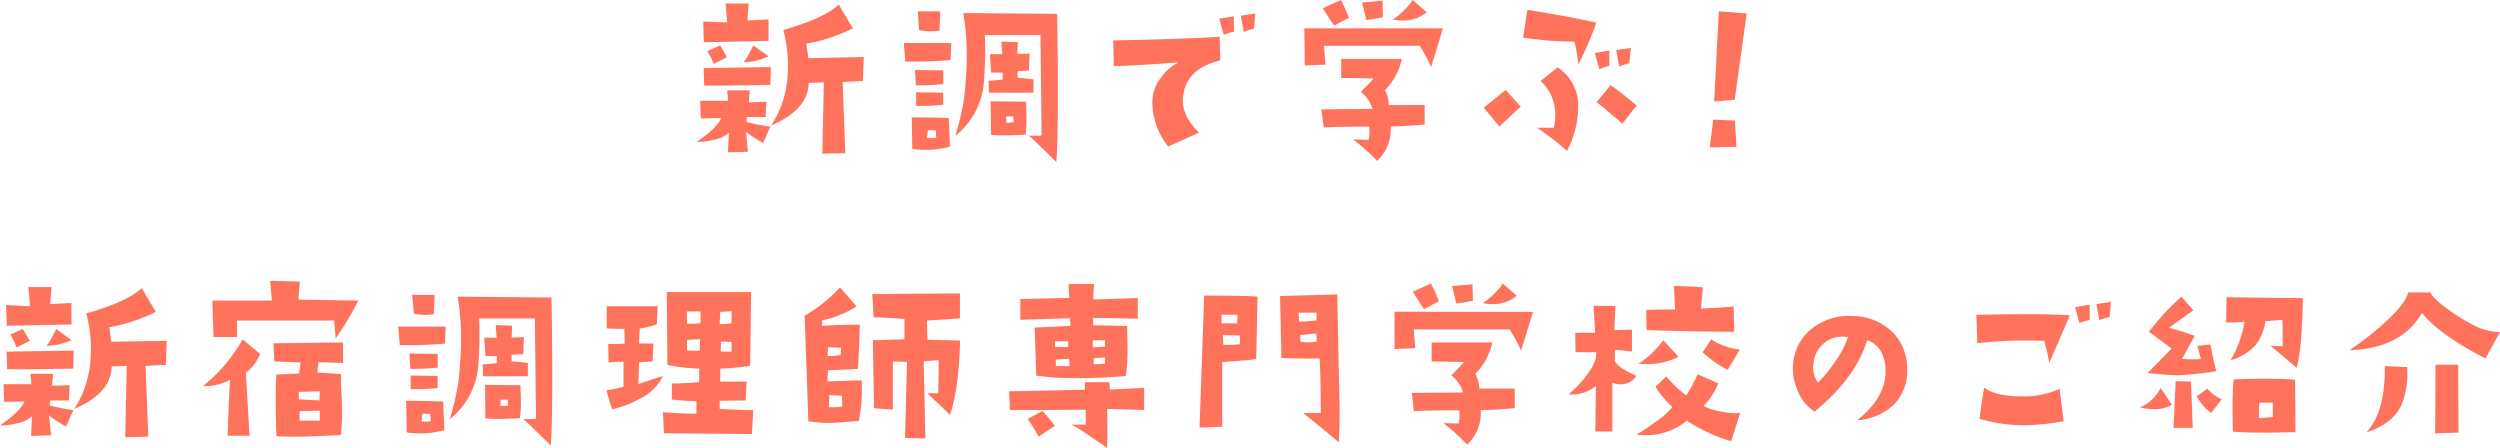 <svg xmlns="http://www.w3.org/2000/svg" viewBox="0 0 440.84 78.98"><defs><style>.cls-1{fill:#ff735c;}</style></defs><g id="レイヤー_2" data-name="レイヤー 2"><g id="見出し"><path class="cls-1" d="M135.84,22.32l-1.27,2.9a24.35,24.35,0,0,1-3-1.94l.31,3.48-3.52.11.17-3.49a5.15,5.15,0,0,1-2.67,1.26,10.62,10.62,0,0,1-3,.38c2.3-1.55,3.74-2.95,4.34-4.2l-3.63.06-.1-3.11h4.92l-.17-1.84h4l-.2,2.12,3.11-.11-.11,2.7-3.35,0-.06.85A30.27,30.27,0,0,0,135.84,22.32Zm-.31-15.11-11.42.24L124,3.79l4.23.17L127.94.62l4.07,0-.21,3,3.73-.2Zm.41,4.62-.1,3.14c-5.88.11-9.77.15-11.66.1l-.1-3.07Zm-7.76-1.75-2.32,1.2A18.09,18.09,0,0,0,124.73,9L127,8Zm7.35-.13A12.2,12.2,0,0,1,131.15,11a18.29,18.29,0,0,0,1.68-3Zm16.78.1-.14,4.24-3.58.17L149.06,27l-4.06.1.27-12.58-2.67.1q-.06,4.69-6.59,7.49a18.23,18.23,0,0,0,2.9-9.23,24.6,24.6,0,0,0-.78-7.59C143,3.9,146.24,2.4,147.9.79L150.4,5a30.2,30.2,0,0,1-8.21,2.7l.35,2.56Z"/><path class="cls-1" d="M167.74,7.59l-.13,3q-3.26.27-5.88.27c-.73,0-1.43,0-2.09,0l-.27-3.28Zm-.23,18.25a15,15,0,0,1-4.24.58,15.74,15.74,0,0,1-2.4-.17l-.1-5.57q5.16.06,6.53.14Zm-1.17-13.43,0,2.42c-1.62.14-2.89.21-3.83.21a9.7,9.7,0,0,1-1,0l-.18-2.7Zm0,6.05a33.38,33.38,0,0,1-4.79.2l0-2.39,4.75.07ZM165.8,2l-.14,3.41a11.63,11.63,0,0,1-1.54.11,9.9,9.9,0,0,1-2.05-.21L161.83,2Zm-.69,22.25L165,23l-1.37-.07-.17,1.41.69,0A3.85,3.85,0,0,0,165.11,24.27Zm21.3-21.81q.14,7.89.13,14,0,9.06-.27,12.13-3.21-3.18-4.85-4.68a13.5,13.5,0,0,0,2.25,0l-.2-17.7h-9.81a67.19,67.19,0,0,1-.21,8.78,13.39,13.39,0,0,1-5,9A46.13,46.13,0,0,0,170,17.29c.11-.77.24-2.26.38-4.47.06-1.07.1-2.08.1-3a44.46,44.46,0,0,0-.62-7.52ZM182.24,14l0,2.35h-7.86l-.07-2.12c.59,0,1.43-.09,2.5-.2l0-1.23h-2.05l-.2-3.25h2.18l-.17-2.22,2.91.1-.1,2.09,2.18-.07-.13,3-2,.1,0,1.2C180,13.75,180.91,13.83,182.24,14Zm-1.3,3.93c0,1,.07,1.91.07,2.73a23.31,23.31,0,0,1-.17,3.08c-1.51.09-2.78.13-3.83.13a19.49,19.49,0,0,1-2.26-.1l-.07-5.91Zm-2.19,3.65-.07-1.06h-1.26l0,1.13A6.49,6.49,0,0,0,178.75,21.53Z"/><path class="cls-1" d="M215.18,10.66c-4,.94-6.22,3.07-6.57,6.4-.22,2.21.72,4.31,2.84,6.32L206,25.84a12.67,12.67,0,0,1-2.8-7.62,8.71,8.71,0,0,1,.14-1.64,7,7,0,0,1,1.47-3A8,8,0,0,1,207.86,11q-5.46.44-11.45.68l-.1-4.55q12.48-.24,18.76-.65Zm2.42-5.09a12,12,0,0,0-1.81.58L215,3.28l2.56-.41Zm3.76-3.21-.24,2.7a10.71,10.71,0,0,0-1.81.58l-.51-2.87Z"/><path class="cls-1" d="M254.43,5c-.36,1.28-1.06,3.55-2.08,6.81a27,27,0,0,0-2-3.73l-16.89,0,.28,3.32-3.66.14L230,5Zm-3.21,13.51,0,3.45c-2.72.23-4.72.34-6,.34a7.51,7.51,0,0,1-2.39,6.08,34.14,34.14,0,0,0-4.21-3.79l2.7.07a5.53,5.53,0,0,0,.17-1.4,7.5,7.5,0,0,0-.06-.93q-5.13,0-8,.14L233,19.28l9-.07a5.44,5.44,0,0,0-2.05-3c1.14-1.14,1.89-1.92,2.26-2.36-2.69-.07-4.6-.1-5.71-.1V10.39l10.7,0a11.35,11.35,0,0,1-3,5.54,5.19,5.19,0,0,1,.68,2.6ZM237.86,3.14l-2.6,1.37c-.5-.68-1.16-1.71-2-3.07L236.45,0A26.19,26.19,0,0,1,237.86,3.14Zm6-.1c-1.4.25-2.37.41-2.94.48-.21-.93-.46-2-.76-3.08l3.63-.3Zm7.72-.89a6.4,6.4,0,0,1-4.27,1.47,8.27,8.27,0,0,1-1.71-.17A13,13,0,0,0,249.1,0Z"/><path class="cls-1" d="M268.17,18.8q-2.3,2.09-3.76,3.52L261.64,19l3.86-3.14ZM281.5,4a61,61,0,0,1-3.18,7.35,32.52,32.52,0,0,0-.68-4,63.4,63.4,0,0,1-9.06-.72l.75-4.89Q277.29,3,281.5,4Zm-5.16,22.63a48.39,48.39,0,0,0-5.3-4.1q1.36,0,2.94,0a9.61,9.61,0,0,0,.27-2.25,7.92,7.92,0,0,0-2.59-6l3-2.4A8,8,0,0,1,278.29,19,17,17,0,0,1,276.34,26.59Zm7.45-15a10.94,10.94,0,0,0-1.78.58l-.78-2.87,2.56-.41Zm4.79,7-2.5,3.18c-2.32-2-3.84-3.29-4.54-3.79L284,15Q286.39,16.71,288.58,18.59Zm-1-10.18-.27,2.7a12,12,0,0,0-1.81.58L285,8.82Z"/><path class="cls-1" d="M306.2,25.91l-4.72.07c.28-1.92.48-3.55.62-4.89l3.83.17ZM308,2.36,305.89,17.6c-1,.09-2.21.19-3.62.28L303.09,2Z"/><path class="cls-1" d="M12.92,72.32l-1.26,2.9a23.87,23.87,0,0,1-3-1.94L9,76.76l-3.52.11.17-3.49A5.11,5.11,0,0,1,3,74.64,10.58,10.58,0,0,1,0,75q3.45-2.33,4.34-4.2l-3.62.06-.1-3.11H5.54l-.17-1.84h4l-.21,2.12,3.11-.11-.1,2.7-3.35,0-.07.85A30.27,30.27,0,0,0,12.92,72.32Zm-.31-15.11L1.2,57.45l-.14-3.66L5.3,54,5,50.62l4.07,0-.2,3,3.72-.2ZM13,61.83,12.92,65c-5.88.11-9.76.15-11.66.1L1.16,62ZM5.26,60.08l-2.32,1.2A16.63,16.63,0,0,0,1.81,59L4,58ZM12.61,60A12.2,12.2,0,0,1,8.24,61a19,19,0,0,0,1.67-3Zm16.78.1-.13,4.24-3.59.17L26.15,77l-4.07.1.27-12.58-2.66.1q-.07,4.69-6.6,7.49A18.34,18.34,0,0,0,16,62.85a24.28,24.28,0,0,0-.79-7.59c4.85-1.36,8.11-2.86,9.78-4.47L27.48,55a30.14,30.14,0,0,1-8.2,2.7l.34,2.56Z"/><path class="cls-1" d="M45.86,62.41a7.4,7.4,0,0,1-2.5,3.31L44,76.83l-3.86,0c.15-4.67.3-8,.44-9.88a9,9,0,0,1-4.79,1.13,28.57,28.57,0,0,0,7-8.24ZM63.19,53a50.61,50.61,0,0,1-4,6.67l-.27-3.15H41.79v2.91H37.65L37.45,53,47.94,53l-.3-3.48,5.22.13-.23,3.18Zm-2.7,7.38,0,3.63-4.3-.14c-.12.73-.2,1.33-.24,1.81l4.17.28c0,.77,0,1.93.1,3.48s.1,2.71.1,3.49c0,1-.07,2.3-.2,3.76Q55.09,77,52,77c-1.37,0-2.45,0-3.25-.1q-.13-3.28-.13-6c0-1.8,0-3.42.13-4.85,2.24-.12,3.57-.17,4-.17L53,63.91l-4.61-.17-.17-3.21ZM56.39,69l-3.7.1v1.3q.62.07,3.63.21Zm0,5.2V72.42l-3.56.07,0,1.68q.62,0,1.5,0Z"/><path class="cls-1" d="M78.59,57.59l-.14,3q-3.24.27-5.88.27c-.73,0-1.42,0-2.08,0l-.27-3.28Zm-.24,18.25a14.88,14.88,0,0,1-4.24.58,15.6,15.6,0,0,1-2.39-.17l-.1-5.57c3.44,0,5.61.09,6.53.14ZM77.19,62.41l0,2.42c-1.61.14-2.89.21-3.82.21a9.91,9.91,0,0,1-1,0l-.17-2.7Zm0,6a33.24,33.24,0,0,1-4.78.2l0-2.39,4.75.07ZM76.64,52l-.14,3.41a11.48,11.48,0,0,1-1.53.11,9.83,9.83,0,0,1-2-.21L72.68,52ZM76,74.27,75.85,73l-1.36-.07-.17,1.41.68,0A4,4,0,0,0,76,74.27ZM97.25,52.46q.14,7.89.14,13.95,0,9.06-.28,12.13-3.21-3.18-4.85-4.68a13.63,13.63,0,0,0,2.26,0l-.21-17.7H84.5a69.51,69.51,0,0,1-.2,8.78,13.47,13.47,0,0,1-5,9,47.51,47.51,0,0,0,1.54-6.64c.11-.77.23-2.26.37-4.47.07-1.07.1-2.08.1-3a44.47,44.47,0,0,0-.61-7.52ZM93.08,64l0,2.35H85.19l-.07-2.12c.59,0,1.42-.09,2.49-.2l0-1.23H85.6l-.21-3.25h2.19l-.17-2.22,2.9.1-.1,2.09,2.19-.07-.14,3-2.05.1,0,1.2C90.79,63.75,91.76,63.83,93.08,64Zm-1.3,3.93c0,1,.07,1.91.07,2.73a23.31,23.31,0,0,1-.17,3.08c-1.5.09-2.78.13-3.83.13a19.42,19.42,0,0,1-2.25-.1l-.07-5.91ZM89.6,71.53l-.07-1.06H88.26l0,1.13A6.49,6.49,0,0,0,89.6,71.53Z"/><path class="cls-1" d="M116.9,66.3a8.49,8.49,0,0,1-3.83,3.87,18.35,18.35,0,0,1-5.12,2,30.24,30.24,0,0,1-1-3.35,19.64,19.64,0,0,0,3-.65l0-4.38c-1.3,0-2.18.09-2.63.14l-.07-3.28c1.57,0,2.54,0,2.91-.07l-.07-2.6c-1.37,0-2.41,0-3.11-.07V54h9l-.17,3.18a13.63,13.63,0,0,1-3,.75l-.14,2.64h2.56l-.17,3.17-2.36.14-.13,3.83Zm15.93,6-.24,4.24-15.52-.14-.17-3.69q4.78.27,5.91.24l0-2.22c-1.28,0-2.73-.12-4.34-.28l0-2.83c1.8,0,3.41-.11,4.82-.24V65a32.43,32.43,0,0,1-5.6-.65l-.11-12.85h14.87l-.17,13A42.65,42.65,0,0,1,127,65l0,2.29q2.8,0,4.65,0l-.17,3.32-4.58.07v1.43Q130.68,72.32,132.83,72.32ZM123.53,57l0-2.08h-2.4v2.15A14.38,14.38,0,0,0,123.53,57Zm-.07,2.8-2.32.14v1.85q.83.06,2.25.06ZM129,57V54.89L127,55l-.1,2.15c.21,0,.42,0,.65,0A8.61,8.61,0,0,0,129,57Zm0,5V60.29l-1.85-.07L127.09,62c.41,0,.77,0,1.09,0S128.79,62.05,129,62Z"/><path class="cls-1" d="M151.94,67.06a30.44,30.44,0,0,1-.48,7.14c-2.48.25-4.27.38-5.37.38a20.83,20.83,0,0,1-3.55-.31l-.65-18.6a25.85,25.85,0,0,0,6.22-5L151.05,54a14.42,14.42,0,0,1-2.94,1.52,12.46,12.46,0,0,1-3.11.94l-.07,1q3.87-.24,6.7-.2c-.14,4.3-.26,6.9-.38,7.79-2.75.16-4.5.23-5.23.2l-.13,2C148.3,67.17,150.32,67.12,151.94,67.06Zm-3.63-5.75L146,61.25l-.06,1.5a7.72,7.72,0,0,0,2.29-.17Zm.21,10.36-.07-1.88-2.22-.14-.07,2.16.89,0A5.94,5.94,0,0,0,148.52,71.67ZM169.3,60.05q-.21,8.55-1.78,13.09l-4-3.79h1.92c.07-2.44.09-4.39.07-5.85l-2.63.21.3,13.6-3.59-.07.35-13.43-2.5-.07,0,8.48L154.12,72l-.2-12,5.57-.17V56.25c-2-.15-3.82-.26-5.43-.3l-.24-4.1,15.45-.11,0,4.41-5.81.38.07,3.38Z"/><path class="cls-1" d="M201.76,68.39l0,3.9-6.53-.18q.08,3.66,0,6.87l-4.14-2.83a16.92,16.92,0,0,0-2.22-1.27l2.6,0c0-1.32,0-2.2-.07-2.63l-13.3.07L177.93,69l13.37-.28,0-1.33,4.34,0,.07,1.3Zm-1.13-15.83,0,3.63-7.87-.14v1.3l6,.14c0,1.2.06,2.33.06,3.38a33.66,33.66,0,0,1-.3,5.43q-4.46.38-8.41.38a50.4,50.4,0,0,1-7.38-.44l-.28-8.48,6.32-.31-.1-1.33-8.75.27V52.73l8.62-.2-.11-2.46,4.48,0-.14,2.74ZM186,75.09,183.16,77a28.93,28.93,0,0,0-1.94-3.11l2.59-1.43C184.38,73.05,185.12,73.93,186,75.09Zm2.36-13.91v-1l-2.32,0,0,1q.48,0,1,0A8.78,8.78,0,0,0,188.39,61.18Zm.24,3.38-.07-1.3-2.35.14v1.16Zm6.26-3.42V60h-2.16v1.24Zm0,1.88-2,.14,0,1.06c.7,0,1.36,0,2-.1Z"/><path class="cls-1" d="M221.75,52.32l-.23,11c-1.4.19-3.4.36-6,.52l0,11.41-4,.14.82-23.28Q220.63,52.15,221.75,52.32Zm-3.52,3.18H215.4l0,1.51c.39,0,.81,0,1.27,0l1.47,0Zm.41,3.66-3-.07.07,1.71a19.15,19.15,0,0,0,2.91-.1ZM236.08,78q-2.94-2.49-6.29-5.19h3.11c0-4.6-.09-7.81-.21-9.61q-2.59.08-6.73-.07l-.24-10.93,10.08-.28.41,19.55C236.26,73.29,236.21,75.46,236.08,78Zm-3.93-21.5V55.13H229l.07,1.6A30.17,30.17,0,0,0,232.15,56.49Zm.06,3.73-.13-1.44-2.84.31.07,1.13a9.57,9.57,0,0,0,1.54.14A6.6,6.6,0,0,0,232.21,60.22Z"/><path class="cls-1" d="M270.31,55c-.37,1.28-1.06,3.55-2.09,6.81a25.08,25.08,0,0,0-2.05-3.73l-16.88,0,.27,3.32-3.66.14,0-6.57ZM267.1,68.53l0,3.45c-2.71.23-4.72.34-6,.34a7.55,7.55,0,0,1-2.4,6.08,34.84,34.84,0,0,0-4.2-3.79l2.7.07a6,6,0,0,0,.1-2.33c-3.42,0-6.08.05-8,.14l-.34-3.21,9-.07a5.49,5.49,0,0,0-2.05-3c1.14-1.14,1.89-1.92,2.25-2.36-2.69-.07-4.59-.1-5.71-.1V60.39l10.7,0a11.35,11.35,0,0,1-3,5.54,5.2,5.2,0,0,1,.69,2.6ZM253.73,53.14l-2.6,1.37c-.5-.68-1.16-1.71-2-3.07L252.33,50A26.58,26.58,0,0,1,253.73,53.14Zm6-.1q-2.08.38-2.94.48c-.2-.93-.45-2-.75-3.08l3.62-.3Zm7.73-.89a6.43,6.43,0,0,1-4.28,1.47,8.27,8.27,0,0,1-1.71-.17A13.12,13.12,0,0,0,265,50Z"/><path class="cls-1" d="M288.58,66.24a3.22,3.22,0,0,1-2.76,1.53,3.88,3.88,0,0,1-1.51-.3l0,8.61-3,0,.1-8a6.77,6.77,0,0,1-4.78,1.47c2.57-2.32,4.17-4.44,4.78-6.36l.07-1.09c-1.11,0-2.33,0-3.65,0l-.07-3.42,3.52,0L281,53.93l3.86,0-.2,4.27,3.11-.07V62c-1-.14-2-.24-3-.31v2.05a4.84,4.84,0,0,0,1.71,1.47A10.23,10.23,0,0,0,288.58,66.24Zm18.29,6.56-1.61,5a29.17,29.17,0,0,1-7.82-3.62A11.14,11.14,0,0,1,290,76.73c-.46,0-.94,0-1.44-.07a34.76,34.76,0,0,0,3.35-2.26,12.92,12.92,0,0,0,3-2.63,17.72,17.72,0,0,1-3-3.55l1.91-1.85a22.26,22.26,0,0,0,3.52,3.35A27,27,0,0,0,299.35,66L303,67.6a11.79,11.79,0,0,1-2.63,4,11.94,11.94,0,0,0,3.28,1,14.37,14.37,0,0,0,2.53.27Q306.52,72.83,306.87,72.8ZM296,62.92a12.12,12.12,0,0,1-5.92,1.26c-.45,0-.85,0-1.19,0A17.44,17.44,0,0,0,293.3,60Zm9.81-4.41q-8.79-.06-15.45-.31l-.07-3.55c2.53-.07,4.23-.09,5.09-.07l-.2-4.17,5.09.24c-.14,1.66-.25,2.92-.34,3.76,3-.14,4.91-.26,5.77-.38Zm1,3.11-2.15,3.59a18.69,18.69,0,0,1-4.44-3.11,20.22,20.22,0,0,0,1.5-2.29A11,11,0,0,0,306.73,61.62Z"/><path class="cls-1" d="M327.49,74.1q5-4,5-8.58a7,7,0,0,0-.75-3.42A4.18,4.18,0,0,0,329.24,60q-2,6.63-9.27,12.58A7.6,7.6,0,0,1,317,68.9a9.44,9.44,0,0,1-.83-4.37,8.86,8.86,0,0,1,3.46-6.7,10.53,10.53,0,0,1,7.17-2.09,10,10,0,0,1,7,2.91,9.09,9.09,0,0,1,2.5,6.49,8.41,8.41,0,0,1-2.46,6.32A10.32,10.32,0,0,1,327.49,74.1Zm-1.64-14.63a4.45,4.45,0,0,0-1-.1,4.91,4.91,0,0,0-3.44,1.34A5.09,5.09,0,0,0,319.8,64a4.76,4.76,0,0,0,.76,3.48,25.57,25.57,0,0,0,3.14-3.86A16.17,16.17,0,0,0,325.85,59.47Z"/><path class="cls-1" d="M365,55.61,361.35,64a29.14,29.14,0,0,0-.89-3.89,77.46,77.46,0,0,0-11.79.41l-.17-5Q360.61,55.26,365,55.61Zm-1.1,18.66a40.11,40.11,0,0,1-7,.72,28.08,28.08,0,0,1-7.83-1.13q.34-2.94.82-5.51c1.34,1,3.49,1.54,6.42,1.54a15.15,15.15,0,0,0,6.88-1.33Zm4.58-17.84a10.12,10.12,0,0,0-1.81.54l-.75-2.83,2.56-.41Zm3.76-3.22-.24,2.7a9.2,9.2,0,0,0-1.81.55l-.51-2.84Z"/><path class="cls-1" d="M383,71.36a5.77,5.77,0,0,1-3.18.79,9.64,9.64,0,0,1-2.46-.31A7.32,7.32,0,0,0,381,68.42Zm7.8-5.91a59.29,59.29,0,0,1-6.74.72c-.89,0-2.68-.13-5.36-.38l4.23-4.34-4-2.94a44.32,44.32,0,0,1,5.74-6.19l2.09,2.4-4.27,3.07A46,46,0,0,1,387,59.23l-2.22,4.07c.59,0,1.16.06,1.7.06s1.09,0,1.61-.06L387.49,61l2.29-.27C390.17,62.75,390.51,64.31,390.81,65.45Zm-4.14,10h-3.38l.37-8.24,2.7.07Zm5.09-5-1.88,2.39a10.34,10.34,0,0,1-2.53-2.94l1.92-1.37A6.47,6.47,0,0,0,391.76,70.41Zm14.32-17.88q-.13,8.82-1.09,12.3-3-2.59-4.61-3.89l2.15.07c0-.85,0-1.62,0-2.33,0-.91,0-1.68-.06-2.32l-3,.24A8.56,8.56,0,0,1,397.61,61a9.61,9.61,0,0,1-4.28,2.53,20.52,20.52,0,0,0,2.47-6.8,30,30,0,0,1-3.25.13l.07-4.44Zm-1.29,23.65c-1.94,0-3.67.07-5.2.07q-3.69,0-5.84-.17c-.05-1.48-.07-2.83-.07-4,0-2.17.07-3.91.2-5.23,2.08-.07,3.93-.11,5.57-.11,2.17,0,3.92.06,5.27.17Zm-4-2.63V71h-2.4l-.06,2.74C398.78,73.69,399.6,73.64,400.79,73.55Z"/><path class="cls-1" d="M440.84,58.58l-2.56,4.61q-7.9-4-11.21-8-3.63,6.28-12.79,6.56a50.58,50.58,0,0,0,6.19-4.82q3.69-3.34,4.2-5.37h3.93q.21.9,3.11,3A29.71,29.71,0,0,0,435.54,57,11.57,11.57,0,0,0,440.84,58.58Zm-16.37,6.15a14.91,14.91,0,0,1-1,6.67c-1.1,2.3-3.16,3.9-6.19,4.82q3.34-3.5,3.25-11.66Zm9.06,11.55-4.14.14q.06-2.19.07-12.1l4,0Z"/></g></g></svg>